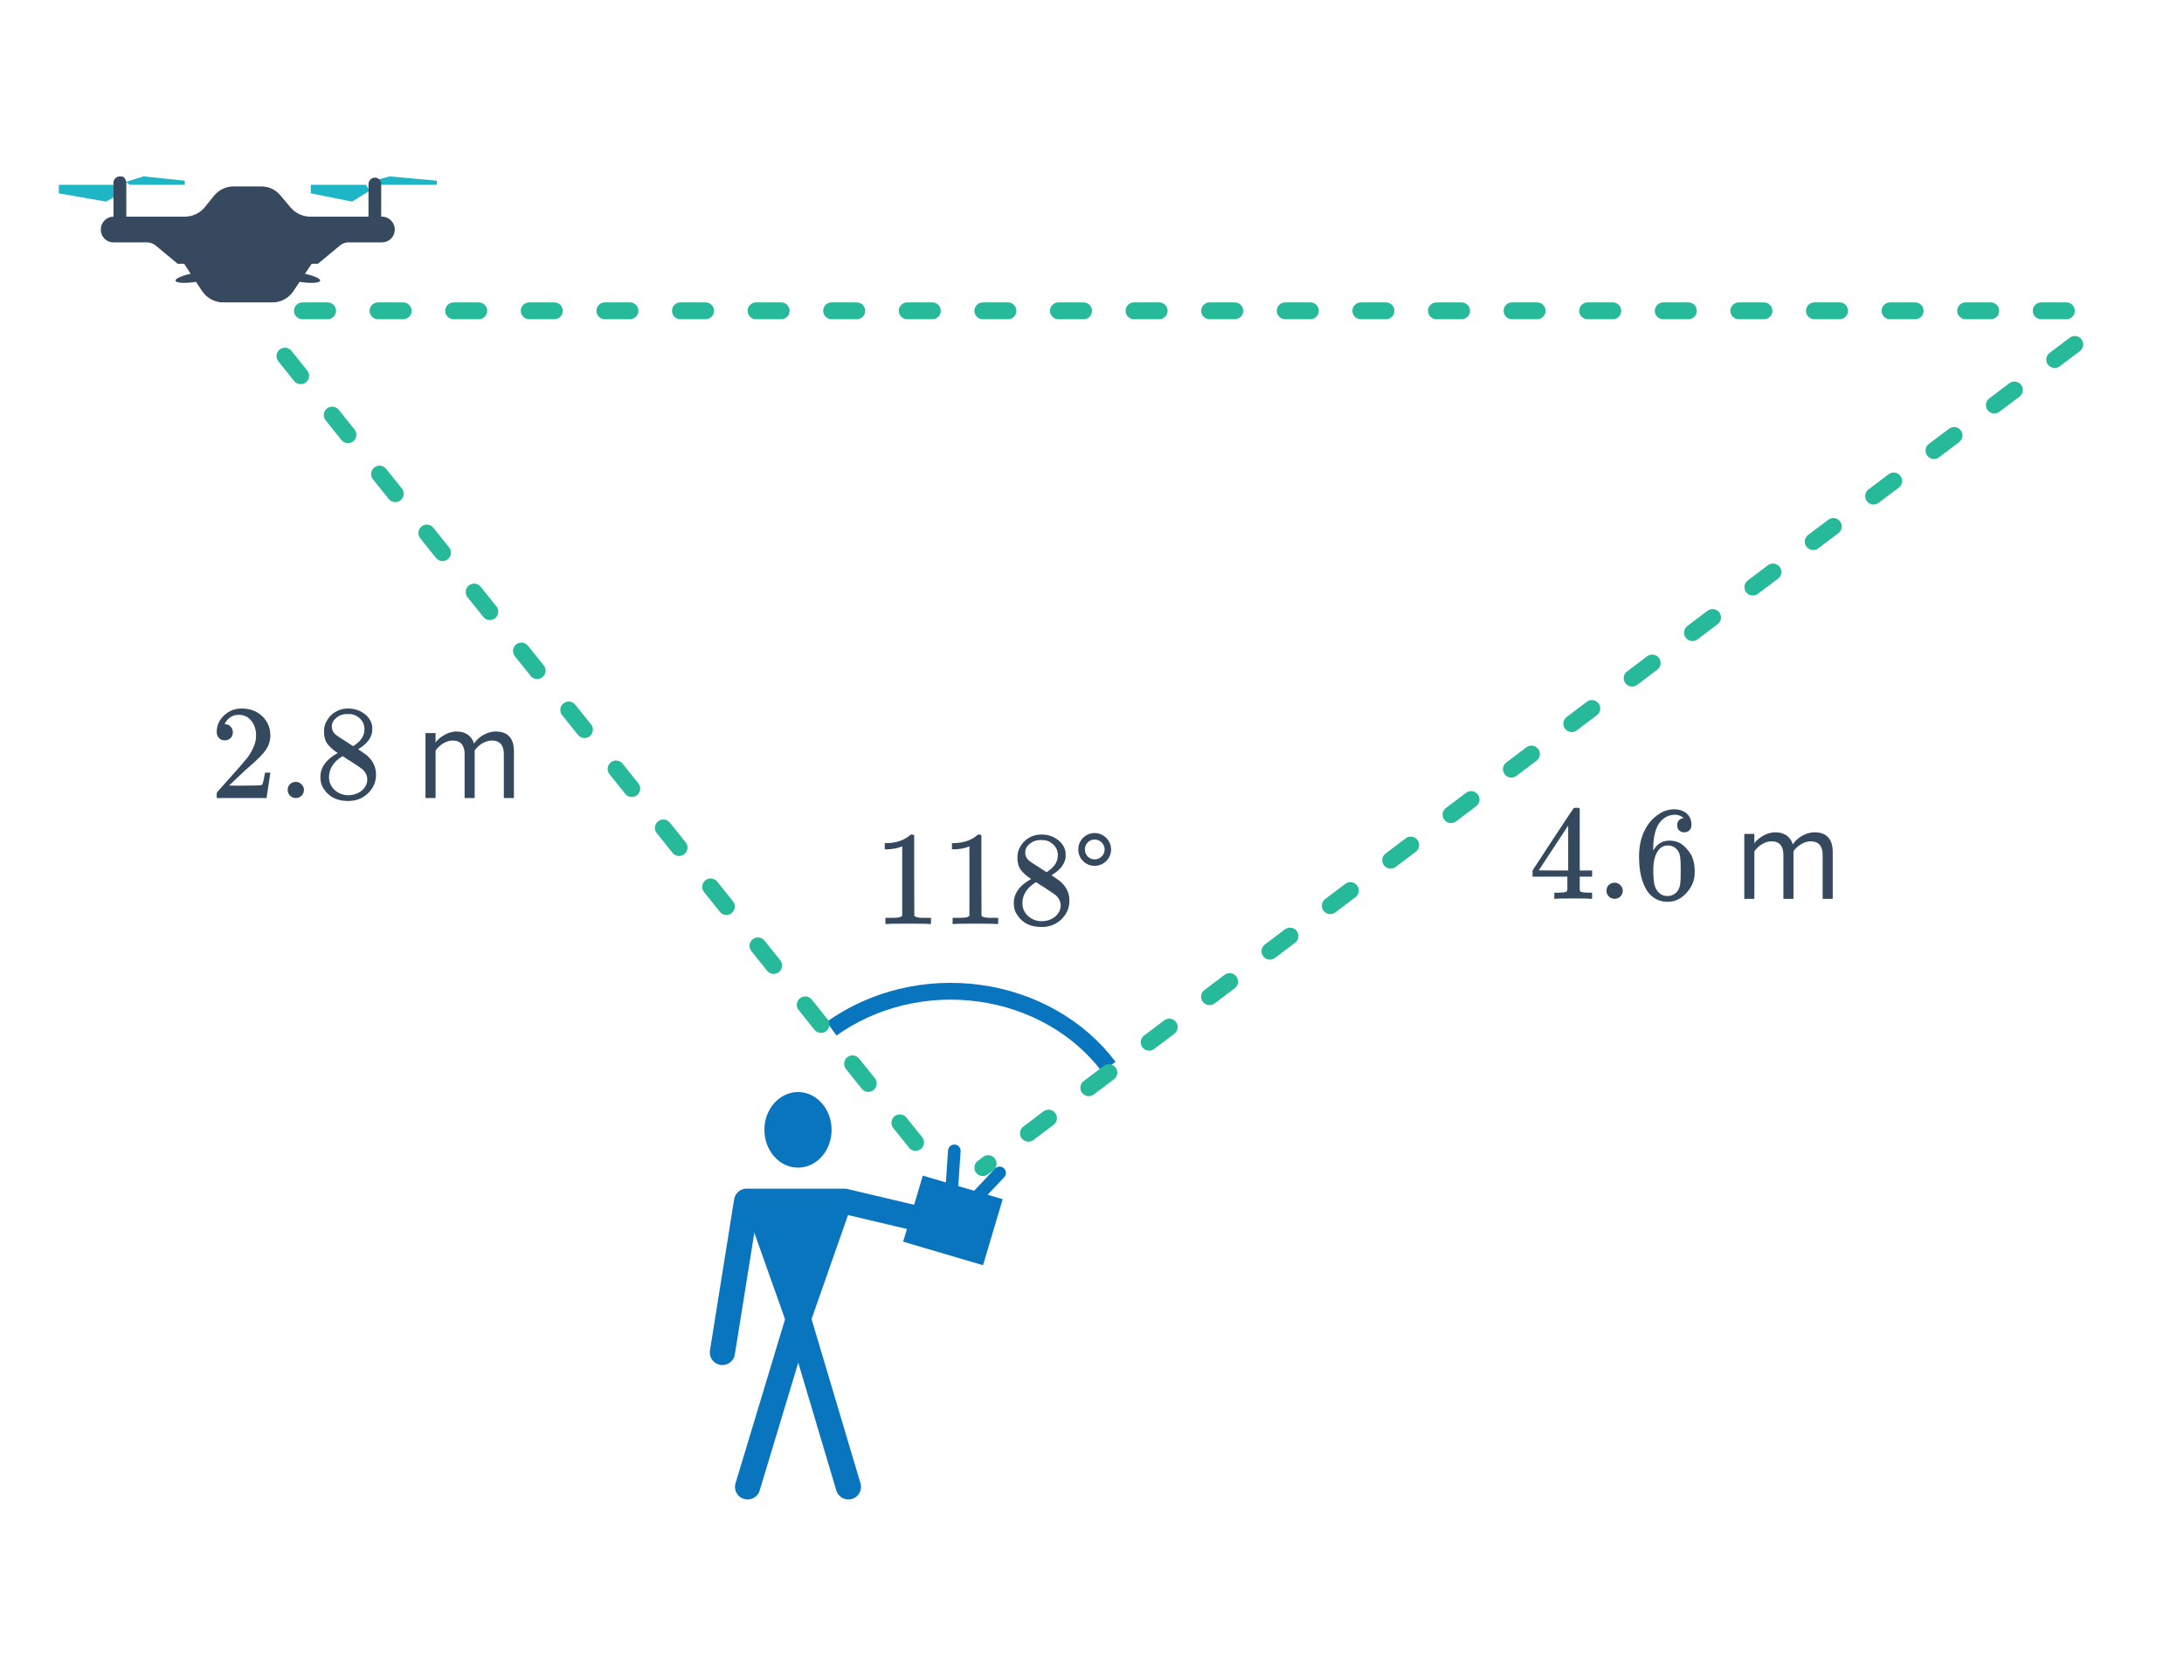 <svg width="260" height="200" viewBox="0 0 260 200" fill="none" xmlns="http://www.w3.org/2000/svg">
<path d="M14.509 21C14.374 21 14.244 21.088 14.149 21.245C14.054 21.403 14 21.616 14 21.838V26H15V21.838C15 21.621 14.949 21.412 14.857 21.256C14.766 21.099 14.641 21.008 14.509 21Z" fill="#52656D"/>
<path d="M14.496 22L15 22.702L12.622 24L7 23.017V22H14.496Z" fill="#1EB6C7"/>
<path d="M15.441 22L15 21.649L17.08 21L22 21.509V22H15.441Z" fill="#1EB6C7"/>
<path d="M43.559 22L44 22.702L41.92 24L37 23.017V22H43.559Z" fill="#1EB6C7"/>
<path d="M44.504 22L44 21.649L46.378 21L52 21.509V22H44.504Z" fill="#1EB6C7"/>
<path d="M45.381 25.791V21.923C45.385 21.822 45.368 21.721 45.333 21.627C45.297 21.532 45.243 21.446 45.173 21.374C45.104 21.301 45.021 21.243 44.929 21.204C44.837 21.164 44.738 21.144 44.638 21.144C44.434 21.144 44.239 21.226 44.094 21.372C43.95 21.518 43.869 21.716 43.869 21.923V25.791H36.917C36.479 25.787 36.047 25.689 35.649 25.503C35.251 25.318 34.896 25.05 34.608 24.716L33.388 23.266C33.106 22.924 32.753 22.65 32.354 22.464C31.954 22.278 31.519 22.185 31.079 22.192H27.815C27.376 22.19 26.943 22.286 26.544 22.471C26.145 22.657 25.791 22.928 25.507 23.266L24.339 24.716C24.051 25.05 23.696 25.318 23.298 25.503C22.901 25.689 22.468 25.787 22.03 25.791H15.025V21.923C15.046 21.81 15.042 21.695 15.014 21.584C14.986 21.473 14.934 21.37 14.861 21.282C14.789 21.194 14.699 21.123 14.596 21.074C14.494 21.025 14.382 21 14.269 21C14.156 21 14.044 21.025 13.942 21.074C13.839 21.123 13.749 21.194 13.677 21.282C13.604 21.37 13.552 21.473 13.524 21.584C13.496 21.695 13.492 21.81 13.513 21.923V25.791C13.112 25.791 12.727 25.952 12.443 26.239C12.16 26.526 12 26.916 12 27.322C11.997 27.521 12.033 27.72 12.106 27.905C12.179 28.091 12.288 28.26 12.426 28.403C12.564 28.545 12.729 28.658 12.911 28.736C13.093 28.813 13.289 28.853 13.486 28.853H17.52C17.875 28.862 18.218 28.984 18.501 29.202L21.155 31.404H21.924L22.694 32.586C19.802 33.284 20.677 33.956 23.331 33.553L24.047 34.627C24.335 35.068 24.731 35.426 25.196 35.666C25.661 35.906 26.179 36.02 26.701 35.997H32.3C32.821 36.02 33.34 35.906 33.804 35.666C34.269 35.426 34.665 35.068 34.953 34.627L35.669 33.553C38.323 33.956 39.225 33.284 36.306 32.586L37.102 31.404H37.845L40.499 29.202C40.77 28.981 41.106 28.858 41.454 28.853H45.487C45.889 28.853 46.273 28.691 46.557 28.404C46.841 28.117 47 27.728 47 27.322C46.997 27.112 46.952 26.906 46.868 26.715C46.784 26.523 46.663 26.351 46.512 26.208C46.361 26.065 46.183 25.955 45.989 25.883C45.794 25.811 45.588 25.78 45.381 25.791Z" fill="#36495F"/>
<path d="M132 127C130.245 124.662 127.971 122.677 125.322 121.169C122.672 119.66 119.704 118.661 116.604 118.235C113.505 117.808 110.34 117.964 107.311 118.691C104.281 119.419 101.451 120.702 99 122.461" stroke="#0875BE" stroke-width="2" stroke-miterlimit="10"/>
<path d="M109 136L32 40" stroke="#26B99A" stroke-width="2" stroke-linecap="round" stroke-linejoin="round" stroke-dasharray="3 6"/>
<path d="M36 37H248" stroke="#26B99A" stroke-width="2" stroke-linecap="round" stroke-linejoin="round" stroke-dasharray="3 6"/>
<path d="M247 41L117 139" stroke="#26B99A" stroke-width="2" stroke-linecap="round" stroke-linejoin="round" stroke-dasharray="3 6"/>
<path d="M110.656 110C110.475 109.968 109.627 109.952 108.112 109.952C106.619 109.952 105.781 109.968 105.6 110H105.408V109.264H105.824C106.443 109.264 106.843 109.248 107.024 109.216C107.109 109.205 107.237 109.141 107.408 109.024V100.752C107.387 100.752 107.344 100.768 107.28 100.8C106.789 100.992 106.24 101.093 105.632 101.104H105.328V100.368H105.632C106.528 100.336 107.275 100.133 107.872 99.76C108.064 99.653 108.229 99.531 108.368 99.392C108.389 99.36 108.453 99.344 108.56 99.344C108.667 99.344 108.757 99.376 108.832 99.44V104.224L108.848 109.024C109.008 109.184 109.355 109.264 109.888 109.264H110.416H110.832V110H110.656ZM118.656 110C118.475 109.968 117.627 109.952 116.112 109.952C114.619 109.952 113.781 109.968 113.6 110H113.408V109.264H113.824C114.443 109.264 114.843 109.248 115.024 109.216C115.109 109.205 115.237 109.141 115.408 109.024V100.752C115.387 100.752 115.344 100.768 115.28 100.8C114.789 100.992 114.24 101.093 113.632 101.104H113.328V100.368H113.632C114.528 100.336 115.275 100.133 115.872 99.76C116.064 99.653 116.229 99.531 116.368 99.392C116.389 99.36 116.453 99.344 116.56 99.344C116.667 99.344 116.757 99.376 116.832 99.44V104.224L116.848 109.024C117.008 109.184 117.355 109.264 117.888 109.264H118.416H118.832V110H118.656ZM122.752 104.64C122.229 104.299 121.824 103.941 121.536 103.568C121.259 103.195 121.12 102.704 121.12 102.096C121.12 101.637 121.205 101.253 121.376 100.944C121.611 100.464 121.952 100.08 122.4 99.792C122.859 99.493 123.381 99.344 123.968 99.344C124.693 99.344 125.323 99.536 125.856 99.92C126.389 100.293 126.72 100.779 126.848 101.376C126.859 101.44 126.864 101.568 126.864 101.76C126.864 101.995 126.853 102.155 126.832 102.24C126.672 102.944 126.187 103.552 125.376 104.064L125.184 104.192C125.781 104.597 126.091 104.811 126.112 104.832C126.912 105.472 127.312 106.267 127.312 107.216C127.312 108.08 126.992 108.821 126.352 109.44C125.723 110.048 124.933 110.352 123.984 110.352C122.672 110.352 121.707 109.872 121.088 108.912C120.821 108.528 120.688 108.064 120.688 107.52C120.688 106.357 121.376 105.397 122.752 104.64ZM125.936 101.792C125.936 101.333 125.787 100.944 125.488 100.624C125.189 100.304 124.827 100.101 124.4 100.016C124.325 100.005 124.149 100 123.872 100C123.307 100 122.832 100.192 122.448 100.576C122.181 100.821 122.048 101.115 122.048 101.456C122.048 101.915 122.24 102.277 122.624 102.544C122.677 102.597 123.019 102.821 123.648 103.216L124.576 103.824C124.587 103.813 124.656 103.771 124.784 103.696C124.912 103.611 125.008 103.536 125.072 103.472C125.648 103.013 125.936 102.453 125.936 101.792ZM121.712 107.488C121.712 108.117 121.941 108.64 122.4 109.056C122.859 109.461 123.392 109.664 124 109.664C124.437 109.664 124.832 109.573 125.184 109.392C125.547 109.211 125.819 108.976 126 108.688C126.181 108.411 126.272 108.117 126.272 107.808C126.272 107.349 126.085 106.944 125.712 106.592C125.627 106.507 125.184 106.203 124.384 105.68C124.235 105.584 124.069 105.483 123.888 105.376C123.717 105.259 123.584 105.168 123.488 105.104L123.36 105.024L123.168 105.12C122.496 105.557 122.053 106.091 121.84 106.72C121.755 106.997 121.712 107.253 121.712 107.488ZM132.272 101.12C132.272 100.048 131.392 99.168 130.304 99.168C129.232 99.168 128.368 100.048 128.368 101.12C128.368 102.208 129.232 103.072 130.304 103.072C131.392 103.072 132.272 102.208 132.272 101.12ZM131.504 101.12C131.504 101.776 130.96 102.304 130.304 102.304C129.664 102.304 129.152 101.776 129.152 101.12C129.152 100.48 129.664 99.936 130.304 99.936C130.96 99.936 131.504 100.48 131.504 101.12Z" fill="#34495E"/>
<path d="M26.76 88.136C26.461 88.136 26.227 88.04 26.056 87.848C25.885 87.656 25.8 87.421 25.8 87.144C25.8 86.376 26.088 85.72 26.664 85.176C27.251 84.621 27.949 84.344 28.76 84.344C29.677 84.344 30.435 84.595 31.032 85.096C31.64 85.587 32.013 86.232 32.152 87.032C32.173 87.224 32.184 87.4 32.184 87.56C32.184 88.179 31.997 88.76 31.624 89.304C31.325 89.752 30.723 90.365 29.816 91.144C29.432 91.475 28.899 91.965 28.216 92.616L27.272 93.512L28.488 93.528C30.163 93.528 31.053 93.501 31.16 93.448C31.203 93.437 31.256 93.325 31.32 93.112C31.363 92.995 31.437 92.632 31.544 92.024V91.976H32.184V92.024L31.736 94.952V95H25.8V94.696C25.8 94.483 25.811 94.36 25.832 94.328C25.843 94.317 26.291 93.811 27.176 92.808C28.339 91.517 29.085 90.664 29.416 90.248C30.131 89.277 30.488 88.387 30.488 87.576C30.488 86.872 30.301 86.285 29.928 85.816C29.565 85.336 29.053 85.096 28.392 85.096C27.773 85.096 27.272 85.373 26.888 85.928C26.867 85.971 26.835 86.029 26.792 86.104C26.76 86.157 26.744 86.189 26.744 86.2C26.744 86.211 26.771 86.216 26.824 86.216C27.091 86.216 27.304 86.312 27.464 86.504C27.635 86.696 27.72 86.92 27.72 87.176C27.72 87.443 27.629 87.672 27.448 87.864C27.277 88.045 27.048 88.136 26.76 88.136ZM34.248 94.04C34.248 93.763 34.339 93.533 34.52 93.352C34.701 93.171 34.931 93.08 35.208 93.08C35.485 93.08 35.715 93.176 35.896 93.368C36.088 93.549 36.184 93.768 36.184 94.024C36.184 94.301 36.088 94.536 35.896 94.728C35.704 94.909 35.48 95 35.224 95C34.947 95 34.712 94.904 34.52 94.712C34.339 94.52 34.248 94.296 34.248 94.04ZM40.205 89.64C39.682 89.299 39.277 88.941 38.989 88.568C38.712 88.195 38.573 87.704 38.573 87.096C38.573 86.637 38.658 86.253 38.829 85.944C39.064 85.464 39.405 85.08 39.853 84.792C40.312 84.493 40.834 84.344 41.421 84.344C42.147 84.344 42.776 84.536 43.309 84.92C43.843 85.293 44.173 85.779 44.301 86.376C44.312 86.44 44.317 86.568 44.317 86.76C44.317 86.995 44.306 87.155 44.285 87.24C44.125 87.944 43.64 88.552 42.829 89.064L42.637 89.192C43.234 89.597 43.544 89.811 43.565 89.832C44.365 90.472 44.765 91.267 44.765 92.216C44.765 93.08 44.445 93.821 43.805 94.44C43.176 95.048 42.386 95.352 41.437 95.352C40.125 95.352 39.16 94.872 38.541 93.912C38.275 93.528 38.141 93.064 38.141 92.52C38.141 91.357 38.829 90.397 40.205 89.64ZM43.389 86.792C43.389 86.333 43.24 85.944 42.941 85.624C42.642 85.304 42.28 85.101 41.853 85.016C41.779 85.005 41.602 85 41.325 85C40.76 85 40.285 85.192 39.901 85.576C39.635 85.821 39.501 86.115 39.501 86.456C39.501 86.915 39.693 87.277 40.077 87.544C40.13 87.597 40.472 87.821 41.101 88.216L42.029 88.824C42.04 88.813 42.109 88.771 42.237 88.696C42.365 88.611 42.461 88.536 42.525 88.472C43.101 88.013 43.389 87.453 43.389 86.792ZM39.165 92.488C39.165 93.117 39.395 93.64 39.853 94.056C40.312 94.461 40.845 94.664 41.453 94.664C41.891 94.664 42.285 94.573 42.637 94.392C43 94.211 43.272 93.976 43.453 93.688C43.635 93.411 43.725 93.117 43.725 92.808C43.725 92.349 43.538 91.944 43.165 91.592C43.08 91.507 42.637 91.203 41.837 90.68C41.688 90.584 41.523 90.483 41.341 90.376C41.17 90.259 41.037 90.168 40.941 90.104L40.813 90.024L40.621 90.12C39.949 90.557 39.507 91.091 39.293 91.72C39.208 91.997 39.165 92.253 39.165 92.488ZM61.181 95V89.416C61.181 87.864 60.429 87.08 59.021 87.08C57.901 87.08 56.861 87.816 56.429 88.52C56.205 87.72 55.533 87.08 54.349 87.08C53.213 87.08 52.173 87.896 51.853 88.392V87.272H50.653V95H51.853V89.352C52.269 88.728 53.101 88.152 53.885 88.152C54.893 88.152 55.309 88.776 55.309 89.752V95H56.509V89.336C56.909 88.728 57.757 88.152 58.557 88.152C59.549 88.152 59.981 88.776 59.981 89.752V95H61.181Z" fill="#34495E"/>
<path d="M189.392 107C189.243 106.968 188.555 106.952 187.328 106.952C186.048 106.952 185.333 106.968 185.184 107H185.04V106.264H185.536C185.995 106.253 186.277 106.227 186.384 106.184C186.469 106.163 186.533 106.109 186.576 106.024C186.587 106.003 186.592 105.715 186.592 105.16V104.36H182.448V103.624L184.864 99.928C186.496 97.453 187.323 96.211 187.344 96.2C187.365 96.179 187.477 96.168 187.68 96.168H187.968L188.064 96.264V103.624H189.536V104.36H188.064V105.176C188.064 105.613 188.064 105.869 188.064 105.944C188.075 106.019 188.107 106.083 188.16 106.136C188.245 106.211 188.549 106.253 189.072 106.264H189.536V107H189.392ZM186.688 103.624V98.28L183.184 103.608L184.928 103.624H186.688ZM191.248 106.04C191.248 105.763 191.339 105.533 191.52 105.352C191.701 105.171 191.931 105.08 192.208 105.08C192.485 105.08 192.715 105.176 192.896 105.368C193.088 105.549 193.184 105.768 193.184 106.024C193.184 106.301 193.088 106.536 192.896 106.728C192.704 106.909 192.48 107 192.224 107C191.947 107 191.712 106.904 191.52 106.712C191.339 106.52 191.248 106.296 191.248 106.04ZM200.421 97.384C200.186 97.149 199.856 97.016 199.429 96.984C198.682 96.984 198.058 97.304 197.557 97.944C197.056 98.637 196.805 99.715 196.805 101.176L196.821 101.24L196.949 101.032C197.386 100.392 197.978 100.072 198.725 100.072C199.216 100.072 199.648 100.173 200.021 100.376C200.277 100.525 200.533 100.744 200.789 101.032C201.045 101.309 201.253 101.608 201.413 101.928C201.637 102.451 201.749 103.021 201.749 103.64V103.928C201.749 104.173 201.722 104.403 201.669 104.616C201.541 105.245 201.21 105.837 200.677 106.392C200.218 106.872 199.706 107.171 199.141 107.288C198.97 107.331 198.757 107.352 198.501 107.352C198.298 107.352 198.117 107.336 197.957 107.304C197.168 107.155 196.538 106.728 196.069 106.024C195.44 105.032 195.125 103.688 195.125 101.992C195.125 100.84 195.328 99.832 195.733 98.968C196.138 98.104 196.704 97.432 197.429 96.952C198.005 96.547 198.629 96.344 199.301 96.344C199.92 96.344 200.416 96.509 200.789 96.84C201.173 97.171 201.365 97.624 201.365 98.2C201.365 98.467 201.285 98.68 201.125 98.84C200.976 99 200.773 99.08 200.517 99.08C200.261 99.08 200.053 99.005 199.893 98.856C199.744 98.707 199.669 98.499 199.669 98.232C199.669 97.752 199.92 97.469 200.421 97.384ZM199.717 101.224C199.418 100.84 199.034 100.648 198.565 100.648C198.17 100.648 197.85 100.771 197.605 101.016C197.082 101.539 196.821 102.381 196.821 103.544C196.821 104.493 196.885 105.149 197.013 105.512C197.12 105.832 197.301 106.104 197.557 106.328C197.813 106.552 198.117 106.664 198.469 106.664C199.013 106.664 199.429 106.461 199.717 106.056C199.877 105.832 199.978 105.565 200.021 105.256C200.064 104.947 200.085 104.499 200.085 103.912V103.656V103.4C200.085 102.792 200.064 102.333 200.021 102.024C199.978 101.715 199.877 101.448 199.717 101.224ZM218.181 107V101.416C218.181 99.864 217.429 99.08 216.021 99.08C214.901 99.08 213.861 99.816 213.429 100.52C213.205 99.72 212.533 99.08 211.349 99.08C210.213 99.08 209.173 99.896 208.853 100.392V99.272H207.653V107H208.853V101.352C209.269 100.728 210.101 100.152 210.885 100.152C211.893 100.152 212.309 100.776 212.309 101.752V107H213.509V101.336C213.909 100.728 214.757 100.152 215.557 100.152C216.549 100.152 216.981 100.776 216.981 101.752V107H218.181Z" fill="#34495E"/>
<path d="M95 139C97.209 139 99 136.985 99 134.5C99 132.015 97.209 130 95 130C92.791 130 91 132.015 91 134.5C91 136.985 92.791 139 95 139Z" fill="#0875BE"/>
<path d="M113 145.948L100.534 143H88.881L86 161" stroke="#0875BE" stroke-width="3" stroke-linecap="round" stroke-linejoin="round"/>
<path d="M89 143L95.04 160L101 143H89Z" fill="#0875BE" stroke="#0875BE" stroke-linecap="round" stroke-linejoin="round"/>
<path d="M101 177L95.04 157L89 177" stroke="#0875BE" stroke-width="3" stroke-linecap="round" stroke-linejoin="round"/>
<path d="M119.369 142.753L109.859 139.951L107.517 147.813L117.027 150.615L119.369 142.753Z" fill="#0875BE"/>
<path d="M113.612 137L113 146L119 139.624" stroke="#0875BE" stroke-width="1.5" stroke-linecap="round" stroke-linejoin="round"/>
</svg>
